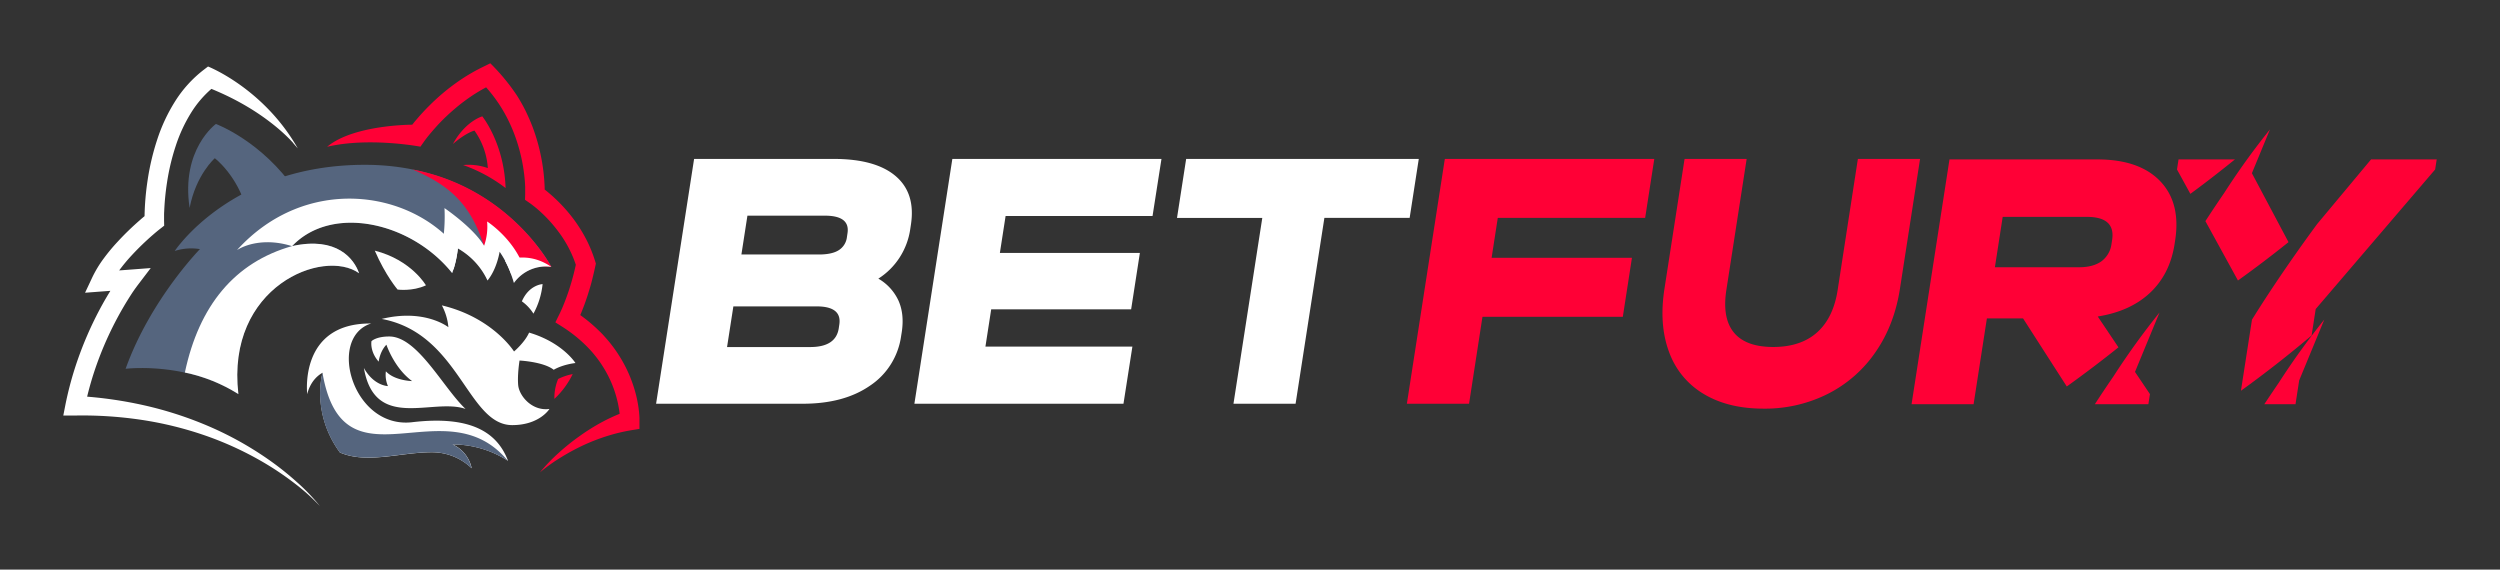 <svg xmlns="http://www.w3.org/2000/svg" width="158" height="36" fill="none"><rect width="100%" height="100%" fill="#333333" stroke="none"/><path fill="#FF0036" d="m137.684 10.074-.098.637.845 1.54c1.093-.8 2.042-1.55 2.817-2.177h-3.564Zm4.636.873 1.143-2.77a46.894 46.894 0 0 0-2.891 4.014 83.114 83.114 0 0 0-1.191 1.784l2.058 3.752a72.838 72.838 0 0 0 3.195-2.424l-2.314-4.356Zm1.687 13.259c-.293.429-.595.877-.902 1.34h1.971l.232-1.503 1.589-3.848a46.886 46.886 0 0 0-2.89 4.011Zm5.845-14.132-3.406 4.082c-.951 1.29-2.603 3.6-4.121 6.046l-.698 4.494a72.403 72.403 0 0 0 4.466-3.494l.259-1.67 7.549-8.82.099-.636-4.148-.002Zm-17.308 0h-9.336l-2.397 15.472h3.92l.841-5.424h2.284l2.764 4.303a76.477 76.477 0 0 0 3.267-2.474l-1.309-1.948c1.379-.22 2.484-.722 3.316-1.509.831-.787 1.344-1.808 1.539-3.066l.036-.236c.245-1.584-.071-2.833-.95-3.747-.879-.914-2.204-1.37-3.975-1.37Zm.941 5.095-.037.235a1.612 1.612 0 0 1-.638 1.11c-.349.25-.82.376-1.411.376h-5.322l.493-3.183h5.323c1.212 0 1.743.487 1.592 1.462Zm.1 8.596c-.385.563-.789 1.16-1.189 1.78h3.381l.099-.637-.944-1.404 1.549-3.752a47.173 47.173 0 0 0-2.896 4.013Z"/><path fill="#fff" d="M56.788 19.009c.25.565.318 1.226.203 1.98l-.038.237a4.545 4.545 0 0 1-.648 1.79 4.48 4.48 0 0 1-1.32 1.358c-1.1.762-2.516 1.142-4.246 1.142h-9.274l2.402-15.472h8.827c1.758 0 3.062.362 3.911 1.085.85.724 1.17 1.752.963 3.084l-.036.237a4.493 4.493 0 0 1-.665 1.807 4.425 4.425 0 0 1-1.356 1.353c.56.32 1.006.809 1.277 1.399Zm-9.551-5.378-.38 2.453h4.9c.548 0 .965-.09 1.25-.271a1.128 1.128 0 0 0 .52-.838l.035-.235c.115-.739-.36-1.108-1.424-1.11h-4.901Zm5.807 6.887c.12-.77-.36-1.155-1.44-1.155h-5.255l-.399 2.57h5.256c1.078 0 1.679-.393 1.803-1.179l.035-.236Zm7.145-10.474h13.216l-.564 3.608h-9.287l-.362 2.335h8.848l-.552 3.562h-8.844l-.365 2.358h9.288l-.563 3.608H57.79l2.398-15.471Zm19.588 3.728h-5.39l.578-3.728h14.702l-.577 3.726h-5.389l-1.82 11.747h-3.926l1.822-11.745Z"/><path fill="#FF0036" d="M91.313 10.044h13.238l-.577 3.726H94.66l-.39 2.523h8.869l-.577 3.728h-8.87l-.848 5.496h-3.93l2.399-15.473Zm16.354 14.85a5.085 5.085 0 0 1-2.184-2.654c-.428-1.147-.525-2.475-.29-3.985l1.272-8.211h3.924l-1.282 8.278c-.183 1.183-.027 2.079.47 2.688.496.61 1.322.916 2.478.92 1.168 0 2.095-.307 2.782-.92.688-.613 1.122-1.51 1.304-2.689l1.277-8.277h3.93l-1.272 8.207c-.236 1.523-.75 2.856-1.54 3.998a8.062 8.062 0 0 1-3.019 2.645 8.83 8.83 0 0 1-4.069.932c-1.494-.001-2.754-.312-3.781-.932Z"/><path fill="#55657E" d="M23.062 10.416c-8.438 0-12.018 5.446-12.018 5.446a3.382 3.382 0 0 1 1.592-.118S9.5 18.946 7.939 23.308c0 0 3.885-.48 7.116 1.602-.795-6.811 5.389-9.245 7.63-7.636-.307-.899-1.382-2.347-4.223-1.72 2.528-2.665 7.547-1.514 10.117 1.703a6.7 6.7 0 0 0 .356-1.556s1.46.775 1.87 2.027c.095-.825.766-1.822.766-1.822s.55.723.912 1.971a2.51 2.51 0 0 1 1.044-.837c.416-.178.872-.24 1.32-.176 0 0-3.347-6.448-11.785-6.448Z"/><path fill="#fff" d="M18.47 15.55c-3.643 1.026-5.892 3.772-6.786 7.993 1.198.247 2.344.709 3.383 1.364-.795-6.812 5.39-9.246 7.63-7.637-.312-.899-1.39-2.343-4.226-1.72Z"/><path fill="#55657E" d="M18.7 12.064c-2.136-3.154-5.054-4.23-5.054-4.23S11.42 9.44 11.984 13.14c.402-2.1 1.592-3.14 1.592-3.14s1.418 1.067 2.011 3.23c.593 2.162 3.113-1.165 3.113-1.165Z"/><path fill="#fff" d="M32.982 19.045c.456-1.055 1.31-1.09 1.31-1.09a4.957 4.957 0 0 1-.578 1.868 2.73 2.73 0 0 0-.732-.778Zm-8.861 1.112c4.924.912 5.414 6.71 8.253 6.71 1.726 0 2.351-1.021 2.351-1.021-1.112.15-1.918-.836-1.976-1.51-.058-.674.086-1.55.086-1.55s1.513.072 2.16.584c.604-.35 1.374-.426 1.374-.426s-.81-1.298-2.93-1.924c-.271.619-.952 1.194-.952 1.194S31.15 20.07 27.925 19.3c.229.427.37.896.413 1.38 0 0-1.49-1.192-4.217-.523Z"/><path fill="#fff" d="M23.932 22.856c-.576-.656-.455-1.293-.455-1.293s.284-.297 1.124-.297c1.785 0 3.391 3.222 4.822 4.58-2.05-.727-5.735 1.438-6.425-2.588.635 1.134 1.52 1.142 1.52 1.142a1.77 1.77 0 0 1-.13-.933c.55.597 1.656.618 1.656.618-1.14-.835-1.623-2.3-1.623-2.3-.418.429-.489 1.071-.489 1.071Z"/><path fill="#fff" d="M23.454 20.445c-2.797.888-1.167 6.682 2.602 6.238 3.77-.443 5.39.69 6.052 2.442a6.417 6.417 0 0 0-3.499-1.036 2.118 2.118 0 0 1 1.202 1.506 3.594 3.594 0 0 0-2.519-1.01c-2.008 0-4.08.754-5.807.014-1.849-2.542-1.095-5.043-1.095-5.043-.803.44-.973 1.356-.973 1.356s-.549-4.51 4.037-4.467Z"/><path fill="#55657E" d="M32.095 29.123c-3.966-4.801-10.4 2.088-11.715-5.568 0 0-.757 2.5 1.094 5.04 1.727.74 3.8-.014 5.808-.014a3.595 3.595 0 0 1 2.52 1.013 2.133 2.133 0 0 0-.422-.9 2.095 2.095 0 0 0-.78-.604 6.421 6.421 0 0 1 3.495 1.033Z"/><path fill="#fff" d="M23.686 15.84c.677 1.572 1.442 2.46 1.442 2.46s.94.131 1.791-.267c0 0-.914-1.6-3.233-2.193Z"/><path fill="#FF0036" d="M26.074 10.711c2.24.959 3.656 2.11 4.507 4.821l1.33.31c.533.998 2.473.968 2.931 1.02-.004.002-2.563-4.974-8.768-6.15Zm2.549-1.609c.799-1.46 1.858-1.748 1.858-1.748s1.383 1.703 1.472 4.53a9.732 9.732 0 0 0-2.682-1.453c.528-.05 1.06.015 1.56.192a4.632 4.632 0 0 0-.846-2.37s-.522.122-1.362.849Zm6.415 16.108a5.32 5.32 0 0 0 1.156-1.568c-.319.06-.629.165-.92.31a3.093 3.093 0 0 0-.236 1.257Z"/><path fill="#FF0036" d="m30.988 4-.389.192c-.475.227-.935.486-1.376.776-.437.289-.858.603-1.258.942a14.436 14.436 0 0 0-1.66 1.665c-.085.095-.168.202-.25.306 0 0-3.71-.007-5.38 1.395 2.664-.624 5.896-.006 5.896-.006l.241-.342.095-.13.107-.138a15.878 15.878 0 0 1 .698-.808c.328-.347.675-.676 1.04-.985.36-.307.74-.591 1.134-.853.272-.178.55-.343.836-.494a9.117 9.117 0 0 1 1.382 2.04c.144.287.276.59.393.895a10.783 10.783 0 0 1 .662 2.862c.016.163.025.325.032.487v.461l-.01.362.29.202.052.036.061.044.124.096c.083.064.165.131.247.201a8.806 8.806 0 0 1 1.319 1.412 7.286 7.286 0 0 1 1.118 2.115 15.795 15.795 0 0 1-.41 1.53 14.424 14.424 0 0 1-.457 1.223l-.087.192a4.14 4.14 0 0 1-.085.18l-.254.515.472.3c.51.325.985.702 1.419 1.124.11.104.212.215.315.324.103.11.201.225.294.344.19.232.364.478.523.734a7.118 7.118 0 0 1 1.039 2.943v.01c-.376.153-.744.326-1.103.517-.5.27-.984.573-1.447.907-.462.327-.904.683-1.323 1.065-.416.374-.805.78-1.162 1.211.425-.352.874-.672 1.345-.958.465-.287.945-.546 1.44-.775.488-.224.99-.416 1.503-.575a11.147 11.147 0 0 1 1.54-.363l.46-.075v-.682l-.006-.14a7.661 7.661 0 0 0-.358-1.836 8.427 8.427 0 0 0-.887-1.916 8.197 8.197 0 0 0-.612-.863c-.108-.14-.226-.268-.342-.4a5.636 5.636 0 0 0-.365-.376 9.894 9.894 0 0 0-1.171-.98 14.642 14.642 0 0 0 .472-1.271c.094-.3.189-.601.265-.907.077-.306.15-.613.216-.921l.033-.157-.048-.155a8.505 8.505 0 0 0-.567-1.388 9.257 9.257 0 0 0-.789-1.26 10.077 10.077 0 0 0-1.797-1.848l-.035-.027c0-.075 0-.151-.005-.227a11.979 11.979 0 0 0-.183-1.642 12.114 12.114 0 0 0-.586-2.115 13.807 13.807 0 0 0-.441-1.008 10.804 10.804 0 0 0-.543-.959A12.886 12.886 0 0 0 30.988 4Z"/><path fill="#fff" d="m34.788 16.76-.071-.138.07.139Zm.022.037-.019-.037.019.037Zm.02.024-.012-.024.012.024Zm.014.043-.026-.047.026.047Zm-2.926-.384c.235.446.423.916.562 1.401.267-.37.627-.659 1.043-.838a2.48 2.48 0 0 1 1.32-.178c-1.25-.853-2.4-.587-2.925-.385Zm-2.988-.778c-3-3.753-9.639-4.659-13.951.102.725-.455 2.006-.715 3.475-.247l.015-.01c2.532-2.65 7.542-1.5 10.108 1.713a6.755 6.755 0 0 0 .353-1.558Z"/><path fill="#fff" d="M18.734 30.442a18.66 18.66 0 0 0-1.696-1.351 21.163 21.163 0 0 0-3.79-2.127 23.331 23.331 0 0 0-4.148-1.35 25.862 25.862 0 0 0-3.593-.545c.11-.457.236-.91.378-1.36a21.395 21.395 0 0 1 2.218-4.802c.094-.15.189-.297.283-.441l.152-.219.145-.198.844-1.108-1.373.104-.622.046.013-.017c.242-.326.502-.639.778-.936a17.178 17.178 0 0 1 1.335-1.292c.156-.135.318-.272.473-.391l.245-.192-.007-.315v-.288c0-.096 0-.2.008-.299a16.464 16.464 0 0 1 .175-1.805c.119-.794.304-1.576.555-2.337a9.606 9.606 0 0 1 .992-2.128 6.606 6.606 0 0 1 1.262-1.474c.41.169.815.351 1.213.549.5.249.987.524 1.46.824.47.3.922.625 1.355.976a11.472 11.472 0 0 1 .92.833l.137.146.066.072.049.064.26.298c-2.162-3.8-5.673-5.176-5.673-5.176l-.266.204a7.649 7.649 0 0 0-1.818 2.001c-.472.752-.85 1.56-1.125 2.405a15.45 15.45 0 0 0-.605 2.546 17.222 17.222 0 0 0-.198 2.275v.027c-.095.079-.19.156-.278.237a17.772 17.772 0 0 0-1.432 1.388c-.308.33-.597.679-.866 1.042a7.306 7.306 0 0 0-.731 1.208l-.453.965 1.054-.08.546-.04c-.166.27-.328.543-.482.82a22.67 22.67 0 0 0-1.78 4.127 21.748 21.748 0 0 0-.567 2.187L4 26.262h.741a25.232 25.232 0 0 1 4.19.271c1.393.208 2.764.547 4.095 1.012a20.733 20.733 0 0 1 3.844 1.807c.611.369 1.201.773 1.767 1.21.57.434 1.104.915 1.596 1.438a12.881 12.881 0 0 0-1.499-1.558Zm12.051-16.444a3.64 3.64 0 0 1-.19 1.534c-.685-1.15-2.504-2.38-2.504-2.38s.116 1.754-.33 3.007l.9.875c.137-.434.23-.88.279-1.333a4.559 4.559 0 0 1 1.871 2.027c.605-.738.765-1.822.765-1.822.307.444.555.928.736 1.438l.801-.417c-.636-1.849-2.328-2.93-2.328-2.93Z"/></svg>